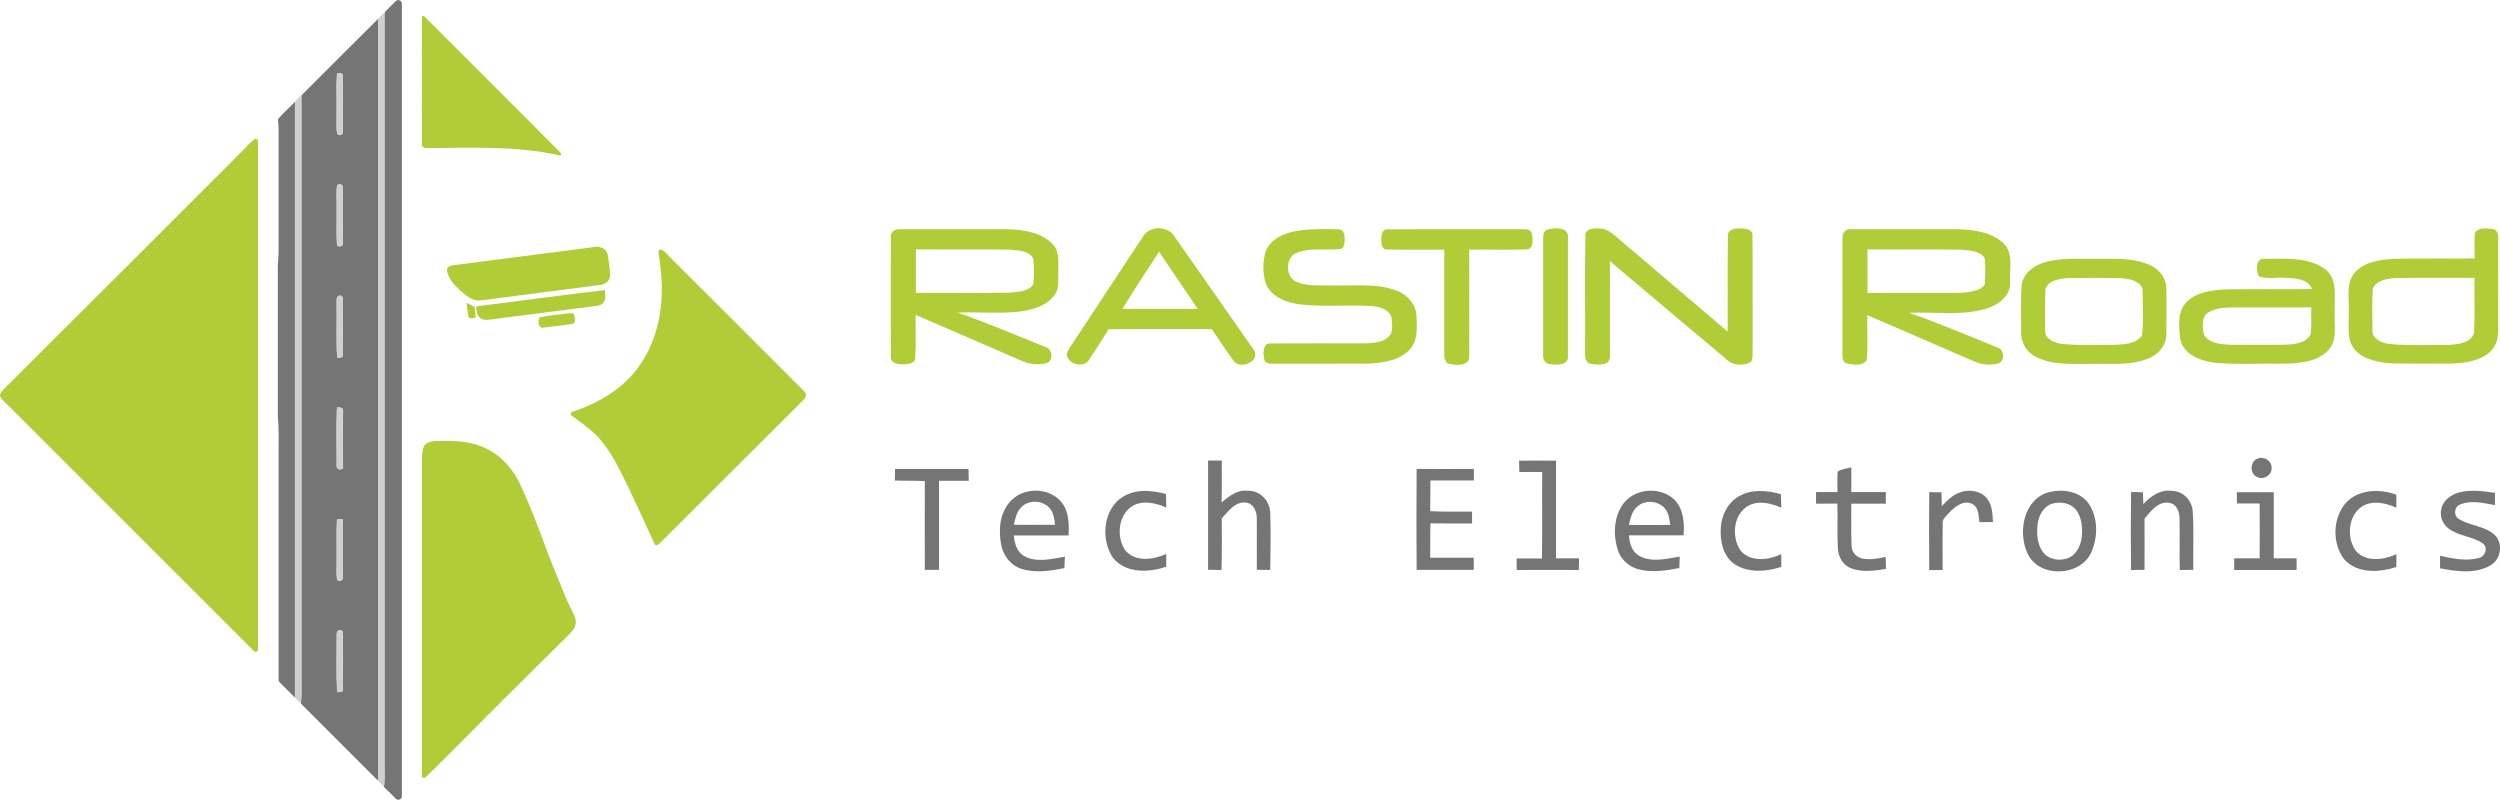 <?xml version="1.0" encoding="UTF-8"?> <svg xmlns="http://www.w3.org/2000/svg" id="Layer_1" viewBox="0 0 193.47 61.88"><path d="M29.84.87c.26-.26.52-.52.78-.78.18-.18.48-.05.48.2,0,20.42,0,40.85,0,61.27,0,0,0,0,0,0h0c.05.27-.27.44-.47.25-.3-.31-.6-.61-.92-.9v-.02c.07-.51.04-1.03.04-1.55,0-19.42,0-38.84,0-58.26,0-.07.03-.15.08-.2Z" style="fill:#757576; stroke-width:0px;"></path><path d="M23.32,7.39c1.99-1.98,3.97-3.98,5.96-5.95-.01,19.67,0,39.33,0,59-.82-.83-5-5.01-5.99-5.99.06-.52.04-1.04.04-1.56,0-15.16,0-30.33,0-45.49ZM26.08,5.65c-.07,1.04-.01,2.09-.03,3.13.02.52-.05,1.04.04,1.55.1.22.46.13.45-.11,0-1.44,0-2.89,0-4.33.03-.26-.29-.23-.46-.24ZM26.09,14.34c-.09.52-.02,1.04-.04,1.56.02,1-.03,1.99.02,2.99,0,.3.56.21.46-.09,0-1.41,0-2.83,0-4.24.06-.26-.27-.39-.45-.21ZM26.21,22.89c-.21.11-.14.37-.16.56.03,1.41-.04,2.83.04,4.23.16,0,.48.03.45-.23,0-1.45,0-2.9,0-4.34.01-.17-.18-.27-.33-.22ZM26.08,31.53c-.06,1.49-.02,2.98-.02,4.47-.05.32.28.42.49.24-.02-1.49,0-2.97,0-4.46.04-.27-.28-.24-.46-.25ZM26.07,40.34c-.05.96,0,1.92-.02,2.88.02.56-.05,1.12.04,1.67.18.13.49.04.44-.21,0-1.49,0-2.98,0-4.47-.14-.05-.49-.12-.47.14ZM26.06,49.11c0,1.48-.04,2.97.03,4.45.17,0,.47.04.45-.22,0-1.48.02-2.96,0-4.43-.14-.29-.56-.1-.47.2Z" style="fill:#757576; stroke-width:0px;"></path><path d="M21.51,9.22c.41-.47.88-.9,1.32-1.34,0,15.37,0,30.74,0,46.11-.36-.37-.73-.73-1.09-1.09-.09-.1-.21-.19-.18-.34,0-5.93,0-11.86,0-17.78,0-.85.03-1.7-.06-2.55,0-3.74,0-7.48,0-11.22-.03-.56.07-1.12.06-1.68,0-3.11,0-6.22,0-9.33,0-.26-.04-.52-.05-.78Z" style="fill:#757576; stroke-width:0px;"></path><path d="M29.28,1.44c.14-.18.31-.33.48-.49,0,19.46,0,38.92,0,58.38,0,.52.03,1.03-.04,1.55-.15-.14-.3-.29-.45-.44,0-19.67,0-39.33,0-59Z" style="fill:#d0d0d0; stroke-width:0px;"></path><path d="M26.08,5.65c.17,0,.48-.03.46.24,0,1.45,0,2.89,0,4.33.02.23-.35.33-.45.11-.08-.51-.02-1.03-.04-1.55.02-1.04-.04-2.09.03-3.13Z" style="fill:#d0d0d0; stroke-width:0px;"></path><path d="M22.83,7.88c.14-.19.32-.33.48-.49,0,15.16,0,30.33,0,45.49,0,.52.02,1.04-.04,1.56-.15-.15-.3-.3-.45-.45,0-15.37,0-30.74,0-46.11Z" style="fill:#d0d0d0; stroke-width:0px;"></path><path d="M26.09,14.34c.17-.18.51-.05.45.21,0,1.41,0,2.83,0,4.24.1.3-.47.39-.46.09-.05-.99,0-1.99-.02-2.99.02-.52-.05-1.04.04-1.56Z" style="fill:#d0d0d0; stroke-width:0px;"></path><path d="M26.21,22.89c.15-.05.34.05.33.22,0,1.45,0,2.9,0,4.34.03.26-.29.22-.45.23-.08-1.41-.01-2.82-.04-4.23.02-.19-.05-.45.16-.56Z" style="fill:#d0d0d0; stroke-width:0px;"></path><path d="M26.08,31.53c.17,0,.49-.02.46.25,0,1.49-.01,2.97,0,4.46-.21.18-.54.08-.49-.24,0-1.49-.04-2.98.02-4.47Z" style="fill:#d0d0d0; stroke-width:0px;"></path><path d="M26.07,40.34c-.02-.25.32-.18.47-.14,0,1.49,0,2.98,0,4.47.04.25-.27.34-.44.21-.09-.55-.02-1.12-.04-1.67.02-.96-.03-1.92.02-2.88Z" style="fill:#d0d0d0; stroke-width:0px;"></path><path d="M26.06,49.11c-.08-.3.33-.49.47-.2.02,1.48,0,2.96,0,4.43.02.26-.28.22-.45.22-.07-1.48-.02-2.97-.03-4.45Z" style="fill:#d0d0d0; stroke-width:0px;"></path><path d="M32.84,1.27c3.52,3.52,7.04,7.03,10.55,10.56.08.08,0,.22-.11.19-3.34-.75-6.8-.58-10.2-.56-.21.03-.46-.09-.43-.33-.01-3.26,0-6.52,0-9.78,0-.1.12-.15.2-.08Z" style="fill:#b0cc37; stroke-width:0px;"></path><path d="M18.37,12.06c.45-.41.83-.89,1.3-1.27.12-.1.3-.01.3.14,0,13.11,0,26.22,0,39.33,0,.13-.13.22-.25.17,0,0,0,0,0,0-.02,0-.05-.02-.06-.04-6.34-6.34-12.68-12.68-19.03-19.02-.2-.21-.44-.38-.59-.62-.12-.26.11-.48.27-.65,6.03-6,12.05-12.01,18.06-18.03Z" style="fill:#b0cc37; stroke-width:0px;"></path><path d="M50.96,19.5c-.02-.11.08-.21.19-.18.32.08.51.42.75.64,3.45,3.44,6.9,6.87,10.33,10.32.24.19.13.52-.07.69-3.58,3.56-7.16,7.13-10.73,10.7-.17.17-.33.34-.52.49-.08.06-.2.04-.25-.06-.86-1.87-1.7-3.76-2.63-5.6-.49-.95-1.02-1.9-1.76-2.69-.61-.64-1.33-1.13-2.04-1.65-.1-.08-.08-.24.04-.28,1.56-.52,3.07-1.29,4.26-2.45,1.52-1.49,2.38-3.56,2.61-5.65.17-1.43.03-2.87-.18-4.28Z" style="fill:#b0cc37; stroke-width:0px;"></path><path d="M45.87,19.13c.45-.12,1.04.05,1.15.55.09.55.19,1.1.2,1.66-.03.47-.5.73-.92.73-2.85.36-5.7.74-8.56,1.11-.33.03-.66.12-.98.04-.47-.14-.85-.47-1.2-.79-.42-.39-.83-.86-.96-1.43-.07-.31.25-.47.51-.48,3.59-.45,7.18-.93,10.77-1.39Z" style="fill:#b0cc37; stroke-width:0px;"></path><path d="M36.86,23.71c3.32-.41,6.63-.88,9.95-1.26.01.29.1.62-.06.89-.13.24-.41.32-.66.34-2.74.35-5.49.71-8.23,1.06-.26.04-.57.03-.76-.19-.22-.22-.25-.54-.24-.83Z" style="fill:#b0cc37; stroke-width:0px;"></path><path d="M36.11,23.43c.2.1.4.21.61.31.06.28.08.56.08.85-.18.01-.4.12-.53-.06-.09-.36-.11-.73-.16-1.09Z" style="fill:#b0cc37; stroke-width:0px;"></path><path d="M43.98,24.25c.17-.01.44-.07.46.17.04.21.16.58-.14.64-.74.12-1.48.2-2.22.29-.44.11-.46-.51-.34-.78.73-.17,1.49-.21,2.24-.32Z" style="fill:#b0cc37; stroke-width:0px;"></path><path d="M32.83,34.51c.19-.31.59-.36.92-.38,1.14-.03,2.32-.03,3.4.38,1.46.52,2.57,1.74,3.18,3.14,1.08,2.3,1.84,4.73,2.83,7.06.36.85.66,1.72,1.1,2.54.15.3.32.61.3.95-.03.38-.29.68-.55.93-2.87,2.83-5.73,5.67-8.57,8.54-.84.83-1.66,1.68-2.52,2.49-.1.1-.27.02-.27-.12,0-8.13,0-16.26,0-24.39.02-.39,0-.8.18-1.15Z" style="fill:#b0cc37; stroke-width:0px;"></path><path d="M174.7,35.5c.46-.22,1.08.13,1.09.65.09.61-.67,1.07-1.18.73-.53-.29-.47-1.17.09-1.39Z" style="fill:#757576; stroke-width:0px;"></path><path d="M117.56,35.65c.95-.01,1.91,0,2.86,0,0,2.52,0,5.04,0,7.56.59,0,1.19,0,1.78,0,0,.3-.01.6-.02.9-1.6-.01-3.21,0-4.81,0,0-.3,0-.6,0-.89.66,0,1.31,0,1.96,0,.04-2.23,0-4.46.02-6.69-.59-.01-1.18-.01-1.77,0,0-.29-.01-.59-.02-.87Z" style="fill:#757576; stroke-width:0px;"></path><path d="M93.5,35.64c.35,0,.7,0,1.05,0,0,1.08.02,2.16-.02,3.24.59-.48,1.25-1.02,2.07-.9.93-.02,1.68.8,1.7,1.71.05,1.47.03,2.95,0,4.42-.35,0-.69-.01-1.04-.02,0-1.33.01-2.66,0-3.99,0-.52-.25-1.14-.83-1.2-.84-.12-1.37.68-1.88,1.21,0,1.33.02,2.67-.02,4-.35,0-.69-.01-1.04-.02,0-2.82,0-5.64,0-8.46Z" style="fill:#757576; stroke-width:0px;"></path><path d="M142.21,36.5c.3-.21.71-.23,1.06-.34,0,.64,0,1.28,0,1.92.89,0,1.78,0,2.67,0,0,.3,0,.6,0,.9-.89,0-1.78,0-2.67,0,.01,1.1-.03,2.19.02,3.29.01.46.37.85.82.95.61.13,1.23,0,1.82-.12,0,.31.01.62.02.93-.9.14-1.86.28-2.72-.06-.61-.24-.97-.88-1-1.51-.07-1.16,0-2.32-.04-3.49-.55.01-1.1.01-1.65.01,0-.3,0-.6,0-.9.55,0,1.11,0,1.66,0,0-.53-.03-1.06.01-1.59Z" style="fill:#757576; stroke-width:0px;"></path><path d="M69.25,37.2c0-.31.02-.61.02-.91,1.89,0,3.79,0,5.68,0,0,.31.01.61.02.92-.76,0-1.53,0-2.3,0,0,2.29,0,4.59,0,6.89-.37,0-.73,0-1.1,0,0-2.29-.01-4.58,0-6.87-.78-.04-1.56-.02-2.34-.04Z" style="fill:#757576; stroke-width:0px;"></path><path d="M109.63,44.11c-.02-2.61-.02-5.22,0-7.82,1.48.01,2.96,0,4.43,0,0,.3,0,.59,0,.89-1.12,0-2.24,0-3.36,0-.02.79,0,1.59-.02,2.38,1.08.06,2.16.02,3.24.03v.92c-1.07,0-2.14.01-3.22-.01-.03.89-.01,1.77-.02,2.66,1.12,0,2.24,0,3.37,0,0,.31,0,.63,0,.94-1.48,0-2.96,0-4.43,0Z" style="fill:#757576; stroke-width:0px;"></path><path d="M78.12,38.88c.96-1.18,3-1.22,3.99-.06.61.72.64,1.72.58,2.62-1.41-.01-2.82,0-4.23,0,.05.61.24,1.3.83,1.61.97.51,2.1.2,3.12.03-.01.29-.02.59-.04.89-1.09.21-2.25.39-3.33.05-.79-.25-1.37-.97-1.54-1.77-.24-1.13-.17-2.45.62-3.37ZM79.04,39.25c-.37.36-.47.88-.58,1.36,1.06,0,2.13.02,3.19,0-.06-.41-.09-.85-.35-1.19-.5-.71-1.66-.8-2.26-.17Z" style="fill:#757576; stroke-width:0px;"></path><path d="M86.67,38.61c1.01-.8,2.39-.7,3.56-.38.01.35.02.7.03,1.05-.78-.34-1.73-.58-2.54-.17-1.19.66-1.37,2.44-.63,3.49.78.92,2.17.72,3.16.27,0,.33,0,.66,0,.99-1.34.45-3.13.53-4.11-.68-.93-1.36-.8-3.52.53-4.59Z" style="fill:#757576; stroke-width:0px;"></path><path d="M125.72,38.87c.94-1.13,2.86-1.2,3.89-.17.68.72.75,1.79.68,2.73-1.41,0-2.82,0-4.23,0,.05.61.23,1.28.8,1.59.96.53,2.11.22,3.13.05-.01.29-.02.59-.03.89-1.04.2-2.14.37-3.18.09-.78-.2-1.41-.84-1.62-1.61-.34-1.19-.25-2.6.56-3.58ZM126.64,39.26c-.37.36-.47.88-.58,1.36,1.07.01,2.13.02,3.2,0-.07-.41-.1-.85-.36-1.19-.5-.71-1.67-.8-2.26-.16Z" style="fill:#757576; stroke-width:0px;"></path><path d="M134.59,38.4c.98-.57,2.18-.45,3.23-.16.01.35.02.7.03,1.05-.78-.34-1.73-.58-2.52-.17-1.2.66-1.36,2.43-.63,3.49.78.92,2.17.73,3.15.28,0,.33,0,.65,0,.98-1.13.37-2.48.48-3.54-.16-.96-.6-1.22-1.83-1.14-2.88.06-.98.55-1.96,1.43-2.44Z" style="fill:#757576; stroke-width:0px;"></path><path d="M151.8,38.06c.68-.19,1.53-.06,1.98.53.4.51.42,1.19.45,1.81-.35,0-.7,0-1.04.01-.08-.52-.06-1.23-.64-1.45-.69-.25-1.31.3-1.76.77-.17.22-.46.41-.45.72-.02,1.22,0,2.44,0,3.66-.35,0-.7,0-1.04.01-.02-2.01-.02-4.02,0-6.03.32,0,.63,0,.95.01,0,.35.02.71.02,1.07.43-.46.9-.93,1.53-1.1Z" style="fill:#757576; stroke-width:0px;"></path><path d="M158.64,38.07c1.02-.24,2.24-.05,2.93.81.8,1.08.81,2.62.29,3.82-.82,1.93-4.05,2.07-4.95.14-.79-1.68-.29-4.29,1.73-4.77ZM158.82,38.97c-.7.23-1.08.97-1.14,1.67-.07.71-.02,1.5.43,2.1.47.6,1.38.72,2.04.4.59-.29.88-.96.95-1.59.07-.71.01-1.5-.43-2.08-.42-.55-1.21-.68-1.84-.49Z" style="fill:#757576; stroke-width:0px;"></path><path d="M165.88,39c.57-.61,1.33-1.15,2.21-1.01.85,0,1.54.74,1.6,1.57.1,1.51.02,3.03.04,4.54-.35,0-.7,0-1.04.01-.04-1.33.01-2.66-.02-3.98,0-.51-.22-1.13-.78-1.21-.86-.17-1.44.64-1.93,1.21.01,1.32,0,2.65,0,3.97-.35,0-.69,0-1.04.02-.03-2.01-.03-4.03,0-6.04.31,0,.61,0,.92.02,0,.3.02.6.03.9Z" style="fill:#757576; stroke-width:0px;"></path><path d="M181.49,38.98c.96-1.13,2.66-1.17,3.96-.7,0,.34,0,.67,0,1.01-.82-.37-1.84-.6-2.65-.1-1.08.71-1.21,2.37-.52,3.4.77.95,2.18.75,3.17.3,0,.33,0,.66,0,.99-1.32.43-3.05.53-4.05-.61-.92-1.22-.88-3.12.09-4.29Z" style="fill:#757576; stroke-width:0px;"></path><path d="M190.31,38.11c.91-.24,1.85-.1,2.77.03,0,.32,0,.63,0,.95-.89-.16-1.85-.41-2.71-.04-.46.17-.51.88-.07,1.12.85.53,1.96.52,2.73,1.2.71.64.53,1.93-.3,2.38-1.17.69-2.62.47-3.9.23,0-.32,0-.65,0-.97.97.22,2,.43,2.98.18.5-.1.77-.79.34-1.13-.8-.57-1.86-.55-2.65-1.15-.48-.35-.73-.99-.56-1.56.14-.65.75-1.07,1.35-1.24Z" style="fill:#757576; stroke-width:0px;"></path><path d="M173.1,38.09c.95,0,1.9,0,2.86,0,0,1.7,0,3.41,0,5.12.59,0,1.18,0,1.77,0,0,.3,0,.59,0,.9-1.61,0-3.22,0-4.83,0,0-.3,0-.6,0-.9.66,0,1.31,0,1.97,0,.02-1.42,0-2.83,0-4.25-.59,0-1.18,0-1.76,0,0-.3-.01-.59-.01-.88Z" style="fill:#757576; stroke-width:0px;"></path><path d="M68.95,18.4c-.08-.42.31-.71.71-.66,2.82,0,5.64-.01,8.45,0,1.19.06,2.53.26,3.38,1.19.55.58.38,1.43.41,2.16-.02.57.09,1.21-.27,1.71-.54.8-1.54,1.11-2.44,1.27-1.68.25-3.39.05-5.09.12,2.31.8,4.57,1.77,6.84,2.68.54.16.59,1.1.01,1.24-.61.15-1.27.08-1.84-.17-2.75-1.2-5.5-2.38-8.25-3.57-.02,1.11.04,2.23-.03,3.35-.03.4-.52.46-.84.47-.43.03-1.13-.05-1.05-.64-.01-3.06,0-6.12,0-9.17ZM70.88,19.3c0,1.12,0,2.25,0,3.37,2.42-.01,4.83.02,7.25-.02.63-.07,1.45-.06,1.84-.66.06-.65.06-1.31,0-1.96-.32-.67-1.22-.64-1.85-.71-2.41-.05-4.83,0-7.24-.02Z" style="fill:#b0cc37; stroke-width:0px;"></path><path d="M88.45,18.32c.48-.88,1.97-.86,2.45,0,2.04,2.93,4.1,5.83,6.13,8.76.56.86-1.04,1.56-1.55.86-.6-.8-1.13-1.65-1.7-2.47-2.66,0-5.33-.02-7.99.01-.48.79-.99,1.56-1.49,2.33-.38.75-1.77.37-1.74-.45.16-.42.45-.77.68-1.14,1.74-2.63,3.47-5.27,5.21-7.9ZM86.85,23.91c1.94,0,3.89,0,5.84,0-.98-1.49-2.01-2.94-2.99-4.43-.96,1.47-1.93,2.93-2.84,4.43Z" style="fill:#b0cc37; stroke-width:0px;"></path><path d="M100.65,17.82c.98-.11,1.96-.1,2.94-.07.44-.02.48.5.47.83-.02.24-.02.6-.3.69-1.11.13-2.28-.13-3.35.27-.98.32-.98,1.97-.01,2.3.9.35,1.9.22,2.84.25,1.63.05,3.33-.2,4.88.42.83.31,1.48,1.08,1.5,1.98.03.85.12,1.82-.49,2.52-.8.9-2.08,1.06-3.21,1.13-2.45.02-4.9,0-7.34.01-.3,0-.75,0-.75-.41-.1-.44-.09-1.25.56-1.16,2.49-.02,4.98,0,7.47-.01.64-.04,1.4-.13,1.77-.72.16-.42.12-.9.05-1.34-.24-.59-.93-.77-1.5-.83-1.85-.1-3.7.08-5.55-.12-1.06-.14-2.3-.57-2.69-1.67-.23-.78-.23-1.65.01-2.43.42-1.08,1.63-1.5,2.68-1.63Z" style="fill:#b0cc37; stroke-width:0px;"></path><path d="M106.9,18.59c-.02-.33.04-.88.49-.84,3.47-.03,6.95,0,10.42-.01.27,0,.66-.03.73.33.08.39.18,1.17-.37,1.23-1.49.05-2.98,0-4.47.02,0,2.75.01,5.5,0,8.25.04.76-.96.71-1.48.6-.39-.03-.46-.45-.45-.76,0-2.7,0-5.39,0-8.09-1.47-.01-2.94.02-4.41-.01-.39.04-.47-.41-.47-.7Z" style="fill:#b0cc37; stroke-width:0px;"></path><path d="M119.67,17.8c.56-.2,1.77-.29,1.67.61,0,3.05,0,6.11,0,9.16.05.72-.89.68-1.37.61-.42,0-.58-.42-.55-.78,0-2.94,0-5.88,0-8.82.02-.27-.03-.63.26-.78Z" style="fill:#b0cc37; stroke-width:0px;"></path><path d="M122.68,18.23c0-.53.64-.57,1.03-.55.68-.04,1.17.48,1.65.88,2.78,2.37,5.55,4.74,8.34,7.1.02-2.48-.02-4.95.02-7.43-.01-.5.58-.56.95-.55.36,0,.97.04.95.54.03,3.06,0,6.11.01,9.17-.01.24,0,.6-.27.7-.55.2-1.24.2-1.69-.23-3.03-2.54-6.06-5.1-9.08-7.65,0,2.45,0,4.91,0,7.37.04.72-.91.67-1.4.59-.52-.02-.54-.59-.52-.97.02-2.99-.03-5.98.02-8.97Z" style="fill:#b0cc37; stroke-width:0px;"></path><path d="M142.6,18.4c-.06-.4.29-.72.68-.66,2.76-.01,5.52,0,8.28,0,1.22.04,2.57.22,3.5,1.1.78.79.44,1.99.5,2.98.06,1.08-.94,1.8-1.87,2.07-1.93.57-3.98.22-5.96.32,2.31.79,4.55,1.76,6.82,2.67.58.14.65,1.13.03,1.26-.6.14-1.24.08-1.8-.17-2.75-1.2-5.51-2.39-8.27-3.58-.04,1.16.07,2.33-.05,3.48-.31.48-1.04.36-1.53.26-.41-.11-.33-.6-.35-.92.01-2.93,0-5.87,0-8.8ZM144.52,19.3c0,1.12,0,2.25,0,3.37,2.22,0,4.44,0,6.66,0,.64,0,1.29-.03,1.9-.25.26-.1.56-.3.54-.61,0-.62.07-1.26-.05-1.87-.4-.58-1.22-.55-1.85-.62-2.4-.04-4.81,0-7.21-.02Z" style="fill:#b0cc37; stroke-width:0px;"></path><path d="M191.53,18.05c.24-.5.92-.36,1.36-.33.33.03.46.37.44.66.01,2.4,0,4.81,0,7.21.02.7-.26,1.42-.85,1.82-.88.62-2.01.71-3.05.73-1.43-.01-2.86.02-4.29-.02-1.03-.07-2.21-.25-2.92-1.08-.68-.81-.4-1.93-.46-2.9.07-.99-.24-2.12.41-2.97.75-.92,2.03-1.08,3.14-1.14,2.07-.05,4.13.01,6.2-.03,0-.66-.04-1.31.02-1.96ZM185.35,21.52c-.63.05-1.46.17-1.73.84-.06,1.07-.02,2.15-.02,3.23-.01.68.76.95,1.31,1.03,1.5.15,3.01.06,4.51.07.73-.04,1.77-.1,2.05-.92.06-1.42.01-2.85.02-4.27-2.05.02-4.1-.02-6.15.02Z" style="fill:#b0cc37; stroke-width:0px;"></path><path d="M158.82,20.16c1.22-.21,2.45-.11,3.68-.13,1.33,0,2.73-.08,3.95.52.7.32,1.2,1.03,1.2,1.81,0,1.2.02,2.4,0,3.59-.03.82-.65,1.5-1.39,1.79-1.42.58-2.98.38-4.48.42-1.44-.01-2.98.13-4.29-.58-.71-.37-1.13-1.17-1.08-1.97.03-1.2-.06-2.4.05-3.6.19-1.12,1.34-1.68,2.35-1.84ZM160.03,21.52c-.64.05-1.5.16-1.74.85-.05,1.08-.02,2.16-.02,3.24,0,.65.74.92,1.27,1,1.34.15,2.69.06,4.04.08.76-.04,1.71-.04,2.19-.74.13-1.19.05-2.4.04-3.6-.27-.67-1.09-.78-1.72-.83-1.35-.02-2.7-.02-4.05,0Z" style="fill:#b0cc37; stroke-width:0px;"></path><path d="M174.8,21.38c-.19-.44-.28-1.4.43-1.35,1.59.01,3.4-.18,4.74.83.99.8.65,2.18.71,3.29-.06.99.24,2.17-.51,2.97-.89.91-2.27,1-3.47,1.03-1.74-.04-3.49.08-5.23-.07-1.12-.12-2.49-.61-2.75-1.85-.1-.96-.24-2.14.52-2.88.83-.79,2.04-.91,3.13-.96,2.18-.02,4.37.01,6.55-.02-.32-.82-1.32-.84-2.06-.87-.68-.06-1.42.13-2.07-.12ZM170.94,24.15c-.62.35-.5,1.2-.37,1.78.42.66,1.29.71,2,.75,1.43.01,2.86.02,4.29,0,.68-.04,1.55-.1,1.94-.77.13-.7.03-1.42.06-2.12-2.03,0-4.07,0-6.11,0-.61.02-1.26.04-1.8.36Z" style="fill:#b0cc37; stroke-width:0px;"></path></svg> 